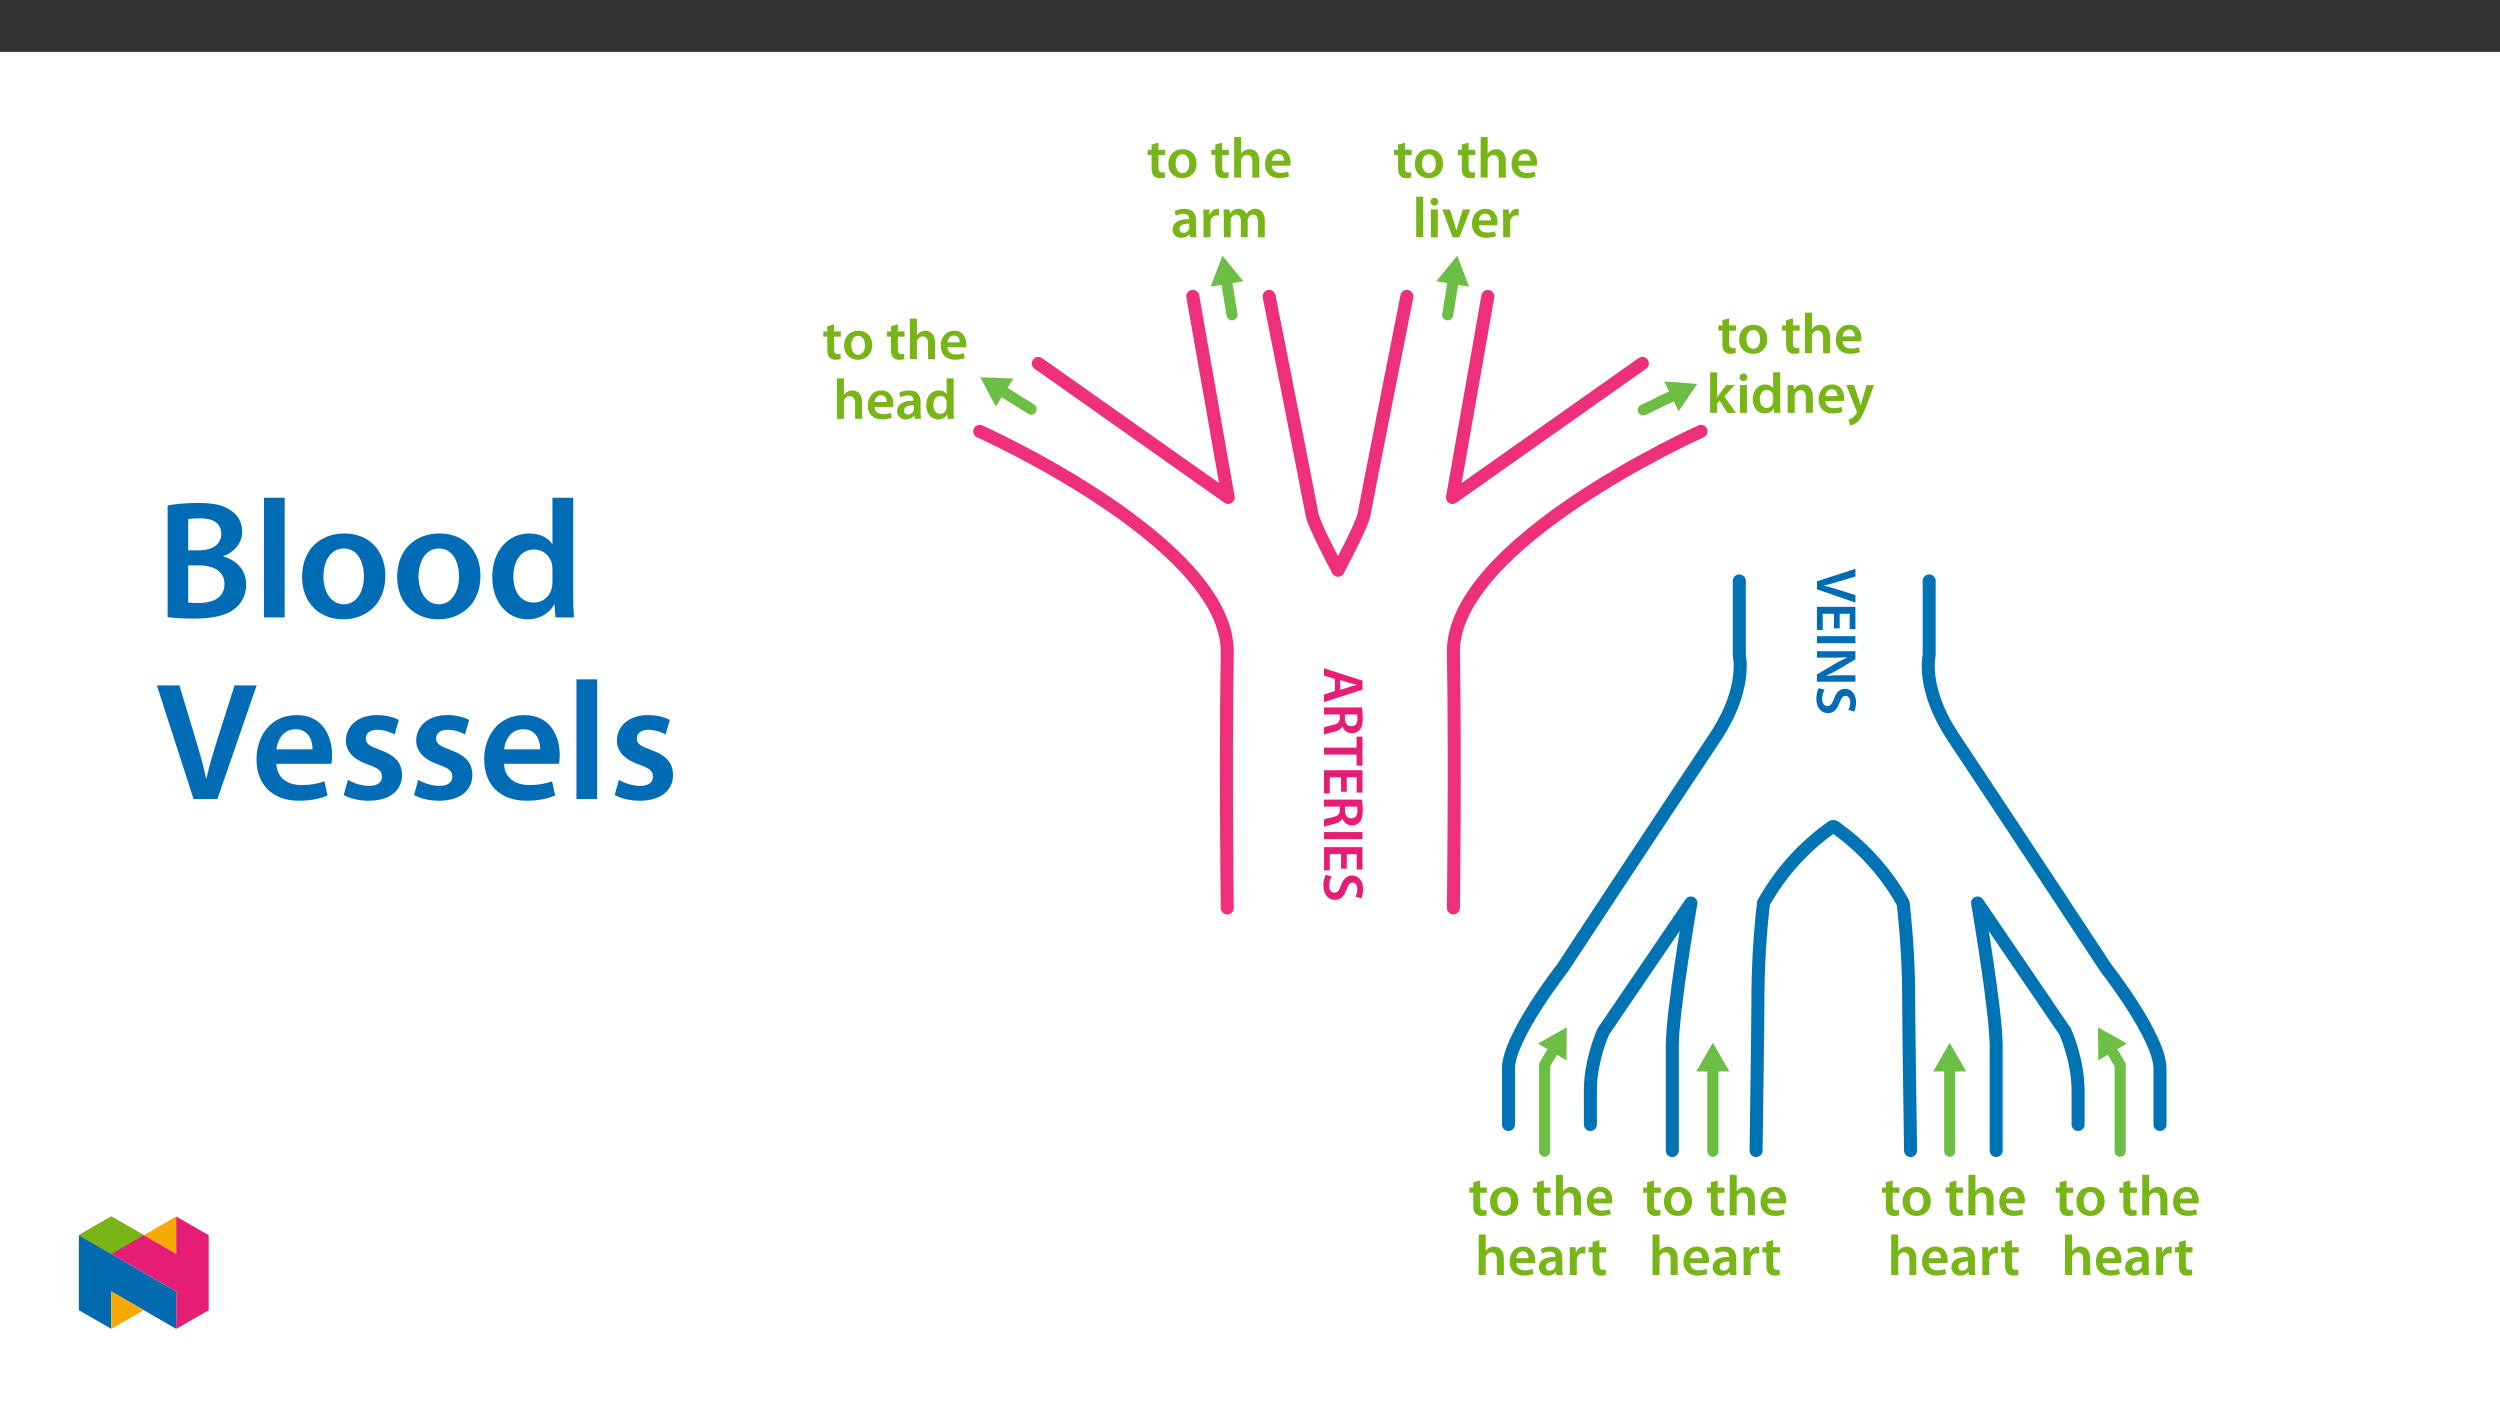 ﻿<?xml version="1.0" encoding="utf-8"?>
<svg xmlns="http://www.w3.org/2000/svg" xmlns:xlink="http://www.w3.org/1999/xlink" viewBox="0 0 960 540" version="1.1">
  <rect x="0" y="0" width="960" height="540" fill="#333333" stroke="none"/>
  <defs>
    <g>
      <symbol overflow="visible" id="glyph0-0">
        <path style="stroke:none;" d="M 0 0 L 10.953 0 L 10.953 -15.344 L 0 -15.344 Z M 5.484 -8.656 L 1.75 -14.25 L 9.203 -14.25 Z M 6.141 -7.672 L 9.859 -13.266 L 9.859 -2.078 Z M 1.75 -1.094 L 5.484 -6.688 L 9.203 -1.094 Z M 1.094 -13.266 L 4.828 -7.672 L 1.094 -2.078 Z M 1.094 -13.266 " />
      </symbol>
      <symbol overflow="visible" id="glyph0-1">
        <path style="stroke:none;" d="M 1.891 -12.672 L 1.891 -10.672 L 0.375 -10.672 L 0.375 -8.656 L 1.891 -8.656 L 1.891 -3.641 C 1.891 -2.234 2.141 -1.25 2.734 -0.641 C 3.25 -0.094 4.062 0.234 5.062 0.234 C 5.891 0.234 6.625 0.109 7.016 -0.047 L 6.969 -2.078 C 6.672 -2 6.406 -1.969 5.922 -1.969 C 4.891 -1.969 4.531 -2.625 4.531 -3.953 L 4.531 -8.656 L 7.109 -8.656 L 7.109 -10.672 L 4.531 -10.672 L 4.531 -13.422 Z M 1.891 -12.672 " />
      </symbol>
      <symbol overflow="visible" id="glyph0-2">
        <path style="stroke:none;" d="M 6.297 -10.922 C 3.062 -10.922 0.766 -8.766 0.766 -5.266 C 0.766 -1.812 3.109 0.234 6.109 0.234 C 8.828 0.234 11.594 -1.516 11.594 -5.438 C 11.594 -8.688 9.469 -10.922 6.297 -10.922 Z M 6.219 -8.969 C 8.062 -8.969 8.812 -7.031 8.812 -5.375 C 8.812 -3.203 7.734 -1.703 6.203 -1.703 C 4.578 -1.703 3.547 -3.266 3.547 -5.328 C 3.547 -7.109 4.312 -8.969 6.219 -8.969 Z M 6.219 -8.969 " />
      </symbol>
      <symbol overflow="visible" id="glyph0-3">
        <path style="stroke:none;" d="M 1.453 0 L 4.141 0 L 4.141 -6.406 C 4.141 -6.688 4.172 -6.969 4.25 -7.219 C 4.562 -8.016 5.312 -8.719 6.359 -8.719 C 7.844 -8.719 8.422 -7.547 8.422 -6 L 8.422 0 L 11.109 0 L 11.109 -6.297 C 11.109 -9.719 9.203 -10.922 7.391 -10.922 C 6.703 -10.922 6.078 -10.734 5.531 -10.438 C 4.969 -10.156 4.516 -9.734 4.188 -9.234 L 4.141 -9.234 L 4.141 -15.562 L 1.453 -15.562 Z M 1.453 0 " />
      </symbol>
      <symbol overflow="visible" id="glyph0-4">
        <path style="stroke:none;" d="M 10.5 -4.578 C 10.547 -4.828 10.594 -5.219 10.594 -5.719 C 10.594 -8.062 9.453 -10.922 5.984 -10.922 C 2.562 -10.922 0.766 -8.141 0.766 -5.172 C 0.766 -1.906 2.812 0.219 6.266 0.219 C 7.797 0.219 9.078 -0.062 10 -0.453 L 9.609 -2.297 C 8.766 -2.016 7.891 -1.812 6.641 -1.812 C 4.906 -1.812 3.422 -2.656 3.359 -4.578 Z M 3.359 -6.469 C 3.469 -7.562 4.172 -9.078 5.828 -9.078 C 7.625 -9.078 8.062 -7.453 8.047 -6.469 Z M 3.359 -6.469 " />
      </symbol>
      <symbol overflow="visible" id="glyph0-5">
        <path style="stroke:none;" d="M 9.734 -6.406 C 9.734 -8.75 8.75 -10.922 5.328 -10.922 C 3.641 -10.922 2.266 -10.453 1.469 -9.969 L 2 -8.219 C 2.719 -8.688 3.812 -9.016 4.859 -9.016 C 6.75 -9.016 7.031 -7.844 7.031 -7.141 L 7.031 -6.969 C 3.094 -7 0.703 -5.609 0.703 -2.938 C 0.703 -1.312 1.906 0.234 4.062 0.234 C 5.453 0.234 6.578 -0.344 7.219 -1.188 L 7.281 -1.188 L 7.469 0 L 9.906 0 C 9.781 -0.656 9.734 -1.594 9.734 -2.562 Z M 7.109 -3.75 C 7.109 -3.547 7.109 -3.359 7.031 -3.156 C 6.781 -2.391 6 -1.688 4.906 -1.688 C 4.062 -1.688 3.375 -2.172 3.375 -3.219 C 3.375 -4.844 5.203 -5.234 7.109 -5.219 Z M 7.109 -3.75 " />
      </symbol>
      <symbol overflow="visible" id="glyph0-6">
        <path style="stroke:none;" d="M 8.594 -15.562 L 8.594 -9.531 L 8.547 -9.531 C 8.062 -10.328 7.016 -10.922 5.547 -10.922 C 2.984 -10.922 0.75 -8.797 0.766 -5.219 C 0.766 -1.922 2.781 0.234 5.344 0.234 C 6.891 0.234 8.172 -0.5 8.812 -1.688 L 8.859 -1.688 L 8.984 0 L 11.375 0 C 11.328 -0.719 11.297 -1.906 11.297 -3 L 11.297 -15.562 Z M 8.594 -4.625 C 8.594 -4.344 8.578 -4.078 8.5 -3.844 C 8.25 -2.672 7.281 -1.922 6.188 -1.922 C 4.469 -1.922 3.5 -3.359 3.5 -5.328 C 3.5 -7.297 4.469 -8.828 6.203 -8.828 C 7.438 -8.828 8.281 -7.984 8.531 -6.953 C 8.578 -6.734 8.594 -6.438 8.594 -6.219 Z M 8.594 -4.625 " />
      </symbol>
      <symbol overflow="visible" id="glyph0-7">
        <path style="stroke:none;" d="M 1.453 0 L 4.141 0 L 4.141 -5.547 C 4.141 -5.828 4.172 -6.109 4.203 -6.359 C 4.453 -7.578 5.344 -8.391 6.625 -8.391 C 6.953 -8.391 7.188 -8.375 7.438 -8.328 L 7.438 -10.844 C 7.219 -10.891 7.062 -10.922 6.797 -10.922 C 5.641 -10.922 4.391 -10.156 3.859 -8.656 L 3.797 -8.656 L 3.688 -10.672 L 1.359 -10.672 C 1.422 -9.734 1.453 -8.688 1.453 -7.234 Z M 1.453 0 " />
      </symbol>
      <symbol overflow="visible" id="glyph0-8">
        <path style="stroke:none;" d="M 1.453 0 L 4.078 0 L 4.078 -6.312 C 4.078 -6.625 4.125 -6.922 4.203 -7.219 C 4.469 -7.938 5.156 -8.719 6.156 -8.719 C 7.406 -8.719 8 -7.672 8 -6.188 L 8 0 L 10.625 0 L 10.625 -6.406 C 10.625 -6.703 10.672 -7.062 10.766 -7.297 C 11.047 -8.062 11.734 -8.719 12.656 -8.719 C 13.938 -8.719 14.562 -7.672 14.562 -5.891 L 14.562 0 L 17.188 0 L 17.188 -6.297 C 17.188 -9.719 15.391 -10.922 13.641 -10.922 C 12.734 -10.922 12.062 -10.703 11.438 -10.281 C 10.953 -9.969 10.516 -9.531 10.156 -8.938 L 10.109 -8.938 C 9.641 -10.125 8.547 -10.922 7.141 -10.922 C 5.328 -10.922 4.359 -9.938 3.859 -9.094 L 3.797 -9.094 L 3.656 -10.672 L 1.359 -10.672 C 1.406 -9.75 1.453 -8.719 1.453 -7.5 Z M 1.453 0 " />
      </symbol>
      <symbol overflow="visible" id="glyph0-9">
        <path style="stroke:none;" d="M 1.453 0 L 4.141 0 L 4.141 -15.562 L 1.453 -15.562 Z M 1.453 0 " />
      </symbol>
      <symbol overflow="visible" id="glyph0-10">
        <path style="stroke:none;" d="M 4.141 0 L 4.141 -10.672 L 1.453 -10.672 L 1.453 0 Z M 2.812 -15.125 C 1.906 -15.125 1.297 -14.484 1.297 -13.656 C 1.297 -12.875 1.891 -12.203 2.781 -12.203 C 3.734 -12.203 4.312 -12.875 4.312 -13.656 C 4.297 -14.484 3.734 -15.125 2.812 -15.125 Z M 2.812 -15.125 " />
      </symbol>
      <symbol overflow="visible" id="glyph0-11">
        <path style="stroke:none;" d="M 0.234 -10.672 L 4.203 0 L 6.859 0 L 10.938 -10.672 L 8.109 -10.672 L 6.406 -5.266 C 6.109 -4.297 5.875 -3.469 5.672 -2.594 L 5.609 -2.594 C 5.422 -3.469 5.203 -4.312 4.891 -5.266 L 3.156 -10.672 Z M 0.234 -10.672 " />
      </symbol>
      <symbol overflow="visible" id="glyph0-12">
        <path style="stroke:none;" d="M 4.141 -15.562 L 1.453 -15.562 L 1.453 0 L 4.141 0 L 4.141 -3.641 L 5.047 -4.719 L 8.109 0 L 11.422 0 L 6.906 -6.312 L 10.875 -10.672 L 7.625 -10.672 L 5.016 -7.234 C 4.75 -6.859 4.453 -6.406 4.188 -5.984 L 4.141 -5.984 Z M 4.141 -15.562 " />
      </symbol>
      <symbol overflow="visible" id="glyph0-13">
        <path style="stroke:none;" d="M 1.453 0 L 4.141 0 L 4.141 -6.297 C 4.141 -6.594 4.188 -6.922 4.281 -7.141 C 4.562 -7.953 5.312 -8.719 6.375 -8.719 C 7.844 -8.719 8.422 -7.562 8.422 -6.031 L 8.422 0 L 11.109 0 L 11.109 -6.328 C 11.109 -9.719 9.188 -10.922 7.328 -10.922 C 5.547 -10.922 4.391 -9.906 3.906 -9.078 L 3.844 -9.078 L 3.703 -10.672 L 1.359 -10.672 C 1.406 -9.75 1.453 -8.719 1.453 -7.5 Z M 1.453 0 " />
      </symbol>
      <symbol overflow="visible" id="glyph0-14">
        <path style="stroke:none;" d="M 0.172 -10.672 L 4.094 -0.875 C 4.203 -0.609 4.234 -0.453 4.234 -0.344 C 4.234 -0.219 4.188 -0.062 4.078 0.125 C 3.703 0.859 3.109 1.484 2.594 1.812 C 2.031 2.219 1.484 2.453 1.031 2.562 L 1.641 4.828 C 2.297 4.734 3.391 4.391 4.469 3.469 C 5.719 2.375 6.703 0.594 8.172 -3.391 L 10.844 -10.672 L 7.984 -10.672 L 6.312 -4.969 C 6.094 -4.297 5.891 -3.484 5.75 -2.891 L 5.672 -2.891 C 5.531 -3.484 5.281 -4.297 5.062 -4.953 L 3.156 -10.672 Z M 0.172 -10.672 " />
      </symbol>
      <symbol overflow="visible" id="glyph1-0">
        <path style="stroke:none;" d="M 0 0 L 0 10.953 L 15.344 10.953 L 15.344 0 Z M 8.656 5.484 L 14.25 1.75 L 14.25 9.203 Z M 7.672 6.141 L 13.266 9.859 L 2.078 9.859 Z M 1.094 1.75 L 6.688 5.484 L 1.094 9.203 Z M 13.266 1.094 L 7.672 4.828 L 2.078 1.094 Z M 13.266 1.094 " />
      </symbol>
      <symbol overflow="visible" id="glyph1-1">
        <path style="stroke:none;" d="M 4.188 9.188 L 0 10.516 L 0 13.438 L 14.781 8.641 L 14.781 5.203 L 0 0.453 L 0 3.25 L 4.188 4.516 Z M 6.219 4.953 L 9.859 6.094 C 10.734 6.328 11.766 6.578 12.625 6.797 L 12.625 6.844 C 11.766 7.062 10.766 7.297 9.859 7.578 L 6.219 8.75 Z M 6.219 4.953 " />
      </symbol>
      <symbol overflow="visible" id="glyph1-2">
        <path style="stroke:none;" d="M 0 1.562 L 0 4.234 L 6.078 4.234 L 6.078 5.594 C 6.031 7.125 5.422 7.797 3.484 8.25 C 1.641 8.641 0.438 9.016 0 9.234 L 0 11.984 C 0.562 11.703 2.281 11.312 4.125 10.828 C 5.547 10.484 6.578 9.844 6.969 8.766 L 7.031 8.766 C 7.516 10.172 8.812 11.469 10.719 11.469 C 11.984 11.469 13.016 11 13.703 10.188 C 14.531 9.188 14.891 7.766 14.891 5.641 C 14.891 4.078 14.75 2.594 14.562 1.562 Z M 12.719 4.234 C 12.781 4.5 12.844 5.047 12.844 5.891 C 12.844 7.656 12.078 8.766 10.484 8.766 C 9.016 8.766 8.047 7.656 8.047 5.828 L 8.047 4.234 Z M 12.719 4.234 " />
      </symbol>
      <symbol overflow="visible" id="glyph1-3">
        <path style="stroke:none;" d="M 0 4.391 L 0 7.078 L 12.516 7.078 L 12.516 11.328 L 14.781 11.328 L 14.781 0.172 L 12.516 0.172 L 12.516 4.391 Z M 0 4.391 " />
      </symbol>
      <symbol overflow="visible" id="glyph1-4">
        <path style="stroke:none;" d="M 8.75 9.828 L 8.75 4.25 L 12.562 4.25 L 12.562 10.156 L 14.781 10.156 L 14.781 1.562 L 0 1.562 L 0 10.484 L 2.219 10.484 L 2.219 4.25 L 6.547 4.25 L 6.547 9.828 Z M 8.75 9.828 " />
      </symbol>
      <symbol overflow="visible" id="glyph1-5">
        <path style="stroke:none;" d="M 14.781 1.562 L 0 1.562 L 0 4.25 L 14.781 4.25 Z M 14.781 1.562 " />
      </symbol>
      <symbol overflow="visible" id="glyph1-6">
        <path style="stroke:none;" d="M 0.703 0.906 C 0.203 1.703 -0.234 3.328 -0.234 4.906 C -0.234 8.703 1.812 10.5 4.203 10.5 C 6.328 10.5 7.625 9.266 8.594 6.703 C 9.359 4.734 9.891 3.875 11.031 3.875 C 11.906 3.875 12.797 4.609 12.797 6.312 C 12.797 7.688 12.391 8.719 12.094 9.266 L 14.266 9.906 C 14.672 9.141 15.016 7.984 15.016 6.375 C 15.016 3.156 13.203 1.141 10.766 1.141 C 8.641 1.141 7.344 2.703 6.469 5.156 C 5.781 7.016 5.125 7.766 4.016 7.766 C 2.812 7.766 2 6.797 2 5.078 C 2 3.703 2.438 2.375 2.938 1.516 Z M 0.703 0.906 " />
      </symbol>
      <symbol overflow="visible" id="glyph1-7">
        <path style="stroke:none;" d="M 0 8.016 L 14.781 13.125 L 14.781 10.266 L 8.016 8.109 C 6.219 7.547 4.422 7 2.672 6.594 L 2.672 6.547 C 4.469 6.188 6.188 5.672 8.047 5.109 L 14.781 3.094 L 14.781 0.156 L 0 4.938 Z M 0 8.016 " />
      </symbol>
      <symbol overflow="visible" id="glyph1-8">
        <path style="stroke:none;" d="M 0 4.031 L 5.281 4.031 C 7.719 4.031 9.672 3.984 11.578 3.875 L 11.594 3.969 C 9.938 4.688 8.141 5.656 6.516 6.594 L 0 10.453 L 0 13.266 L 14.781 13.266 L 14.781 10.766 L 9.625 10.766 C 7.359 10.766 5.453 10.812 3.484 11 L 3.484 10.953 C 5.078 10.281 6.797 9.406 8.438 8.438 L 14.781 4.625 L 14.781 1.531 L 0 1.531 Z M 0 4.031 " />
      </symbol>
      <symbol overflow="visible" id="glyph2-0">
        <path style="stroke:none;" d="M 0 0 L 32.375 0 L 32.375 -45.328 L 0 -45.328 Z M 16.188 -25.578 L 5.188 -42.094 L 27.188 -42.094 Z M 18.125 -22.656 L 29.141 -39.172 L 29.141 -6.156 Z M 5.188 -3.234 L 16.188 -19.75 L 27.188 -3.234 Z M 3.234 -39.172 L 14.25 -22.656 L 3.234 -6.156 Z M 3.234 -39.172 " />
      </symbol>
      <symbol overflow="visible" id="glyph2-1">
        <path style="stroke:none;" d="M 4.594 -0.125 C 6.672 0.125 9.969 0.453 14.375 0.453 C 22.406 0.453 27.516 -0.906 30.625 -3.562 C 33.094 -5.703 34.766 -8.734 34.766 -12.625 C 34.766 -18.578 30.562 -22.203 25.969 -23.375 L 25.969 -23.562 C 30.688 -25.312 33.219 -28.938 33.219 -32.953 C 33.219 -36.719 31.406 -39.562 28.688 -41.188 C 25.766 -43.188 22.078 -43.969 16.25 -43.969 C 11.719 -43.969 7.125 -43.516 4.594 -43 Z M 12.5 -37.75 C 13.344 -37.938 14.703 -38.078 17.031 -38.078 C 22.078 -38.078 25.188 -36.188 25.188 -32.047 C 25.188 -28.359 22.141 -25.766 16.578 -25.766 L 12.5 -25.766 Z M 12.5 -20 L 16.453 -20 C 21.953 -20 26.422 -17.938 26.422 -12.828 C 26.422 -7.453 21.828 -5.562 16.703 -5.562 C 14.891 -5.562 13.531 -5.562 12.5 -5.766 Z M 12.5 -20 " />
      </symbol>
      <symbol overflow="visible" id="glyph2-2">
        <path style="stroke:none;" d="M 4.281 0 L 12.234 0 L 12.234 -45.969 L 4.281 -45.969 Z M 4.281 0 " />
      </symbol>
      <symbol overflow="visible" id="glyph2-3">
        <path style="stroke:none;" d="M 18.578 -32.25 C 9.062 -32.25 2.266 -25.906 2.266 -15.547 C 2.266 -5.375 9.188 0.719 18.062 0.719 C 26.094 0.719 34.25 -4.469 34.25 -16.062 C 34.25 -25.641 27.969 -32.25 18.578 -32.25 Z M 18.391 -26.484 C 23.828 -26.484 26.031 -20.781 26.031 -15.859 C 26.031 -9.453 22.859 -5.047 18.328 -5.047 C 13.531 -5.047 10.484 -9.641 10.484 -15.734 C 10.484 -20.984 12.75 -26.484 18.391 -26.484 Z M 18.391 -26.484 " />
      </symbol>
      <symbol overflow="visible" id="glyph2-4">
        <path style="stroke:none;" d="M 25.375 -45.969 L 25.375 -28.172 L 25.25 -28.172 C 23.828 -30.5 20.719 -32.25 16.375 -32.25 C 8.812 -32.25 2.203 -25.969 2.266 -15.406 C 2.266 -5.703 8.219 0.719 15.797 0.719 C 20.328 0.719 24.156 -1.484 26.031 -4.984 L 26.156 -4.984 L 26.547 0 L 33.609 0 C 33.469 -2.141 33.344 -5.641 33.344 -8.875 L 33.344 -45.969 Z M 25.375 -13.656 C 25.375 -12.828 25.312 -12.047 25.125 -11.328 C 24.344 -7.906 21.5 -5.703 18.266 -5.703 C 13.203 -5.703 10.359 -9.906 10.359 -15.734 C 10.359 -21.562 13.203 -26.094 18.328 -26.094 C 21.953 -26.094 24.469 -23.562 25.188 -20.531 C 25.312 -19.875 25.375 -19.031 25.375 -18.391 Z M 25.375 -13.656 " />
      </symbol>
      <symbol overflow="visible" id="glyph2-5">
        <path style="stroke:none;" d="M 23.703 0 L 38.781 -43.641 L 30.297 -43.641 L 23.953 -23.703 C 22.281 -18.391 20.656 -13.078 19.484 -7.906 L 19.359 -7.906 C 18.266 -13.203 16.766 -18.266 15.094 -23.766 L 9.125 -43.641 L 0.453 -43.641 L 14.562 0 Z M 23.703 0 " />
      </symbol>
      <symbol overflow="visible" id="glyph2-6">
        <path style="stroke:none;" d="M 31.016 -13.531 C 31.141 -14.25 31.281 -15.406 31.281 -16.906 C 31.281 -23.828 27.906 -32.25 17.672 -32.25 C 7.578 -32.25 2.266 -24.016 2.266 -15.281 C 2.266 -5.641 8.281 0.641 18.516 0.641 C 23.047 0.641 26.812 -0.188 29.531 -1.359 L 28.359 -6.797 C 25.906 -5.953 23.312 -5.375 19.625 -5.375 C 14.5 -5.375 10.094 -7.828 9.906 -13.531 Z M 9.906 -19.094 C 10.234 -22.344 12.297 -26.812 17.219 -26.812 C 22.531 -26.812 23.828 -22.016 23.766 -19.094 Z M 9.906 -19.094 " />
      </symbol>
      <symbol overflow="visible" id="glyph2-7">
        <path style="stroke:none;" d="M 2.328 -1.547 C 4.656 -0.266 8.094 0.641 11.906 0.641 C 20.266 0.641 24.734 -3.5 24.734 -9.266 C 24.672 -13.922 22.078 -16.828 16.312 -18.844 C 12.297 -20.328 10.812 -21.234 10.812 -23.25 C 10.812 -25.188 12.375 -26.609 15.219 -26.609 C 18 -26.609 20.594 -25.578 21.891 -24.797 L 23.5 -30.375 C 21.625 -31.406 18.578 -32.25 15.094 -32.25 C 7.766 -32.25 3.172 -27.969 3.172 -22.406 C 3.172 -18.641 5.703 -15.281 11.844 -13.203 C 15.734 -11.781 17.031 -10.75 17.031 -8.609 C 17.031 -6.547 15.469 -5.047 11.984 -5.047 C 9.125 -5.047 5.703 -6.281 3.953 -7.375 Z M 2.328 -1.547 " />
      </symbol>
    </g>
    <clipPath id="clip1">
      <path d="M 373.688 163 L 474 163 L 474 352 L 373.688 352 Z M 373.688 163 " />
    </clipPath>
    <clipPath id="clip2">
      <path d="M 464 98.164 L 478 98.164 L 478 111 L 464 111 Z M 464 98.164 " />
    </clipPath>
    <clipPath id="clip3">
      <path d="M 551 98.164 L 565 98.164 L 565 111 L 551 111 Z M 551 98.164 " />
    </clipPath>
    <clipPath id="clip4">
      <path d="M 608 344 L 652 344 L 652 444.312 L 608 444.312 Z M 608 344 " />
    </clipPath>
    <clipPath id="clip5">
      <path d="M 737 220 L 831.938 220 L 831.938 435 L 737 435 Z M 737 220 " />
    </clipPath>
    <clipPath id="clip6">
      <path d="M 756 344 L 801 344 L 801 444.312 L 756 444.312 Z M 756 344 " />
    </clipPath>
    <clipPath id="clip7">
      <path d="M 671 314 L 707 314 L 707 444.312 L 671 444.312 Z M 671 314 " />
    </clipPath>
    <clipPath id="clip8">
      <path d="M 701 314 L 737 314 L 737 444.312 L 701 444.312 Z M 701 314 " />
    </clipPath>
    <clipPath id="clip9">
      <path d="M 591 400 L 600 400 L 600 444.312 L 591 444.312 Z M 591 400 " />
    </clipPath>
    <clipPath id="clip10">
      <path d="M 808 400 L 817 400 L 817 444.312 L 808 444.312 Z M 808 400 " />
    </clipPath>
    <clipPath id="clip11">
      <path d="M 655 407 L 660 407 L 660 444.312 L 655 444.312 Z M 655 407 " />
    </clipPath>
    <clipPath id="clip12">
      <path d="M 746 407 L 751 407 L 751 444.312 L 746 444.312 Z M 746 407 " />
    </clipPath>
    <clipPath id="clip13">
      <path d="M 30.277 474 L 68 474 L 68 510.301 L 30.277 510.301 Z M 30.277 474 " />
    </clipPath>
    <clipPath id="clip14">
      <path d="M 42 495 L 56 495 L 56 510.301 L 42 510.301 Z M 42 495 " />
    </clipPath>
    <clipPath id="clip15">
      <path d="M 55 467.125 L 68 467.125 L 68 482 L 55 482 Z M 55 467.125 " />
    </clipPath>
    <clipPath id="clip16">
      <path d="M 30.277 467.125 L 80.133 467.125 L 80.133 510.301 L 30.277 510.301 Z M 30.277 467.125 " />
    </clipPath>
    <clipPath id="clip17">
      <path d="M 30.277 467.125 L 56 467.125 L 56 482 L 30.277 482 Z M 30.277 467.125 " />
    </clipPath>
  </defs>
  <g id="surface1">
    <path style=" stroke:none;fill-rule:nonzero;fill:rgb(100%,100%,100%);fill-opacity:1;" d="M 0 559.926 L 960 559.926 L 960 19.926 L 0 19.926 Z M 0 559.926 " />
    <path style="fill:none;stroke-width:5.887;stroke-linecap:round;stroke-linejoin:round;stroke:rgb(93.3%,18.799%,47.8%);stroke-opacity:1;stroke-miterlimit:4;" d="M 0 -0.001 C 0 -0.001 18.502 -93.346 19.343 -98.392 C 20.184 -103.438 31.117 -123.622 31.117 -123.622 " transform="matrix(0.85,0,0,-0.85,487.344,113.816)" />
    <g clip-path="url(#clip1)" clip-rule="nonzero">
      <path style="fill:none;stroke-width:5.887;stroke-linecap:round;stroke-linejoin:round;stroke:rgb(93.3%,18.799%,47.8%);stroke-opacity:1;stroke-miterlimit:4;" d="M 0.001 -0.001 C 0.001 -0.001 112.689 -50.456 111.848 -100.075 C 111.007 -149.689 111.848 -215.286 111.848 -215.286 " transform="matrix(0.85,0,0,-0.85,376.191,165.639)" />
    </g>
    <path style="fill:none;stroke-width:5.887;stroke-linecap:round;stroke-linejoin:round;stroke:rgb(93.3%,18.799%,47.8%);stroke-opacity:1;stroke-miterlimit:4;" d="M -0 0.002 L 85.777 -60.55 L 69.798 30.273 " transform="matrix(0.85,0,0,-0.85,398.707,139.548)" />
    <path style="fill:none;stroke-width:5.887;stroke-linecap:round;stroke-linejoin:round;stroke:rgb(93.3%,18.799%,47.8%);stroke-opacity:1;stroke-miterlimit:4;" d="M -0 -0.001 C -0 -0.001 -112.689 -50.456 -111.848 -100.075 C -111.007 -149.689 -111.848 -215.286 -111.848 -215.286 " transform="matrix(0.85,0,0,-0.85,653.18,165.639)" />
    <path style="fill:none;stroke-width:5.887;stroke-linecap:round;stroke-linejoin:round;stroke:rgb(93.3%,18.799%,47.8%);stroke-opacity:1;stroke-miterlimit:4;" d="M 0.001 0.002 L -85.776 -60.55 L -69.802 30.273 " transform="matrix(0.85,0,0,-0.85,630.663,139.548)" />
    <path style="fill:none;stroke-width:5.887;stroke-linecap:round;stroke-linejoin:round;stroke:rgb(93.3%,18.799%,47.8%);stroke-opacity:1;stroke-miterlimit:4;" d="M -0.002 -0.001 C -0.002 -0.001 -18.499 -93.346 -19.34 -98.392 C -20.181 -103.438 -31.114 -123.622 -31.114 -123.622 " transform="matrix(0.85,0,0,-0.85,540.24,113.816)" />
    <path style="fill:none;stroke-width:5;stroke-linecap:round;stroke-linejoin:round;stroke:rgb(42.4%,74.5%,27.1%);stroke-opacity:1;stroke-miterlimit:4;" d="M -0.002 -0.002 L -13.821 8.675 " transform="matrix(0.85,0,0,-0.85,395.947,157.104)" />
    <path style=" stroke:none;fill-rule:nonzero;fill:rgb(42.4%,74.5%,27.1%);fill-opacity:1;" d="M 389.152 145.336 L 376.449 144.867 L 382.395 156.105 Z M 389.152 145.336 " />
    <path style="fill:none;stroke-width:5;stroke-linecap:round;stroke-linejoin:round;stroke:rgb(42.4%,74.5%,27.1%);stroke-opacity:1;stroke-miterlimit:4;" d="M 0 0.001 L -2.61 16.104 " transform="matrix(0.85,0,0,-0.85,473.101,120.888)" />
    <g clip-path="url(#clip2)" clip-rule="nonzero">
      <path style=" stroke:none;fill-rule:nonzero;fill:rgb(42.4%,74.5%,27.1%);fill-opacity:1;" d="M 477.457 108.016 L 469.422 98.164 L 464.906 110.051 Z M 477.457 108.016 " />
    </g>
    <path style="fill:none;stroke-width:5;stroke-linecap:round;stroke-linejoin:round;stroke:rgb(42.4%,74.5%,27.1%);stroke-opacity:1;stroke-miterlimit:4;" d="M 0.002 0.001 L 2.608 16.104 " transform="matrix(0.85,0,0,-0.85,555.912,120.888)" />
    <g clip-path="url(#clip3)" clip-rule="nonzero">
      <path style=" stroke:none;fill-rule:nonzero;fill:rgb(42.4%,74.5%,27.1%);fill-opacity:1;" d="M 564.109 110.051 L 559.594 98.164 L 551.555 108.016 Z M 564.109 110.051 " />
    </g>
    <path style="fill:none;stroke-width:5;stroke-linecap:round;stroke-linejoin:round;stroke:rgb(42.4%,74.5%,27.1%);stroke-opacity:1;stroke-miterlimit:4;" d="M -0.002 0.001 L 14.695 7.092 " transform="matrix(0.85,0,0,-0.85,631.021,157.419)" />
    <path style=" stroke:none;fill-rule:nonzero;fill:rgb(42.4%,74.5%,27.1%);fill-opacity:1;" d="M 644.598 157.922 L 651.75 147.41 L 639.07 146.473 Z M 644.598 157.922 " />
    <path style="fill:none;stroke-width:5.887;stroke-linecap:round;stroke-linejoin:round;stroke:rgb(0%,45.099%,70.999%);stroke-opacity:1;stroke-miterlimit:4;" d="M 0.002 -0 L 0.002 -33.64 C 0.002 -33.64 3.715 -48.667 -10.931 -70.639 C -37.843 -111.007 -79.892 -174.917 -79.892 -174.917 C -79.892 -174.917 -104.277 -206.034 -104.277 -220.331 L -104.277 -245.556 " transform="matrix(0.85,0,0,-0.85,667.889,223.078)" />
    <g clip-path="url(#clip4)" clip-rule="nonzero">
      <path style="fill:none;stroke-width:5.887;stroke-linecap:round;stroke-linejoin:round;stroke:rgb(0%,45.099%,70.999%);stroke-opacity:1;stroke-miterlimit:4;" d="M -0.001 0.002 L -0.001 15.135 C -0.001 29.432 5.886 42.047 5.886 42.047 L 45.412 100.071 C 45.412 100.071 37.003 51.298 37.003 35.319 L 37.003 -11.772 " transform="matrix(0.85,0,0,-0.85,610.704,431.802)" />
    </g>
    <g clip-path="url(#clip5)" clip-rule="nonzero">
      <path style="fill:none;stroke-width:5.887;stroke-linecap:round;stroke-linejoin:round;stroke:rgb(0%,45.099%,70.999%);stroke-opacity:1;stroke-miterlimit:4;" d="M 0.001 -0 L 0.001 -33.64 C 0.001 -33.64 -3.717 -48.667 10.934 -70.639 C 37.841 -111.007 79.891 -174.917 79.891 -174.917 C 79.891 -174.917 104.28 -206.034 104.28 -220.331 L 104.28 -245.556 " transform="matrix(0.85,0,0,-0.85,740.8,223.078)" />
    </g>
    <g clip-path="url(#clip6)" clip-rule="nonzero">
      <path style="fill:none;stroke-width:5.887;stroke-linecap:round;stroke-linejoin:round;stroke:rgb(0%,45.099%,70.999%);stroke-opacity:1;stroke-miterlimit:4;" d="M -0 0.002 L -0 15.135 C -0 29.432 -5.887 42.047 -5.887 42.047 L -45.409 100.071 C -45.409 100.071 -37.004 51.298 -37.004 35.319 L -37.004 -11.772 " transform="matrix(0.85,0,0,-0.85,797.985,431.802)" />
    </g>
    <g clip-path="url(#clip7)" clip-rule="nonzero">
      <path style="fill:none;stroke-width:5.887;stroke-linecap:round;stroke-linejoin:round;stroke:rgb(0%,45.099%,70.999%);stroke-opacity:1;stroke-miterlimit:4;" d="M -0.001 -0 C -12.841 -8.998 -23.475 -20.786 -31.113 -34.481 C -32.841 -49.554 -33.682 -64.715 -33.641 -79.89 C -33.641 -88.3 -34.477 -146.324 -34.477 -146.324 " transform="matrix(0.85,0,0,-0.85,703.63,317.433)" />
    </g>
    <g clip-path="url(#clip8)" clip-rule="nonzero">
      <path style="fill:none;stroke-width:5.887;stroke-linecap:round;stroke-linejoin:round;stroke:rgb(0%,45.099%,70.999%);stroke-opacity:1;stroke-miterlimit:4;" d="M -0.001 -0 C 12.839 -8.998 23.478 -20.786 31.116 -34.481 C 32.839 -49.554 33.685 -64.715 33.639 -79.89 C 33.639 -88.3 34.48 -146.324 34.48 -146.324 " transform="matrix(0.85,0,0,-0.85,704.344,317.433)" />
    </g>
    <g clip-path="url(#clip9)" clip-rule="nonzero">
      <path style="fill:none;stroke-width:5;stroke-linecap:round;stroke-linejoin:round;stroke:rgb(42.4%,74.5%,27.1%);stroke-opacity:1;stroke-miterlimit:4;" d="M 0 -0.001 L 0 39.001 L 4.541 46.722 " transform="matrix(0.85,0,0,-0.85,593.136,442.073)" />
    </g>
    <path style=" stroke:none;fill-rule:nonzero;fill:rgb(42.4%,74.5%,27.1%);fill-opacity:1;" d="M 601.535 407.188 L 601.637 394.473 L 590.574 400.738 Z M 601.535 407.188 " />
    <g clip-path="url(#clip10)" clip-rule="nonzero">
      <path style="fill:none;stroke-width:5;stroke-linecap:round;stroke-linejoin:round;stroke:rgb(42.4%,74.5%,27.1%);stroke-opacity:1;stroke-miterlimit:4;" d="M 0 -0.001 L 0 39.001 L -4.54 46.722 " transform="matrix(0.85,0,0,-0.85,814.136,442.073)" />
    </g>
    <path style=" stroke:none;fill-rule:nonzero;fill:rgb(42.4%,74.5%,27.1%);fill-opacity:1;" d="M 816.699 400.738 L 805.637 394.473 L 805.738 407.188 Z M 816.699 400.738 " />
    <g clip-path="url(#clip11)" clip-rule="nonzero">
      <path style="fill:none;stroke-width:5;stroke-linecap:round;stroke-linejoin:round;stroke:rgb(42.4%,74.5%,27.1%);stroke-opacity:1;stroke-miterlimit:4;" d="M -0.002 -0.001 L -0.002 38.234 " transform="matrix(0.85,0,0,-0.85,657.736,442.073)" />
    </g>
    <path style=" stroke:none;fill-rule:nonzero;fill:rgb(42.4%,74.5%,27.1%);fill-opacity:1;" d="M 664.094 411.434 L 657.734 400.422 L 651.379 411.434 Z M 664.094 411.434 " />
    <g clip-path="url(#clip12)" clip-rule="nonzero">
      <path style="fill:none;stroke-width:5;stroke-linecap:round;stroke-linejoin:round;stroke:rgb(42.4%,74.5%,27.1%);stroke-opacity:1;stroke-miterlimit:4;" d="M 0.001 -0.001 L 0.001 38.234 " transform="matrix(0.85,0,0,-0.85,748.686,442.073)" />
    </g>
    <path style=" stroke:none;fill-rule:nonzero;fill:rgb(42.4%,74.5%,27.1%);fill-opacity:1;" d="M 755.043 411.434 L 748.688 400.422 L 742.328 411.434 Z M 755.043 411.434 " />
    <g style="fill:rgb(47.06%,70.979%,9.021%);fill-opacity:1;">
      <use xlink:href="#glyph0-1" x="315.786" y="137.927" />
    </g>
    <g style="fill:rgb(47.06%,70.979%,9.021%);fill-opacity:1;">
      <use xlink:href="#glyph0-2" x="323.348" y="137.927" />
    </g>
    <g style="fill:rgb(47.06%,70.979%,9.021%);fill-opacity:1;">
      <use xlink:href="#glyph0-1" x="340.246" y="137.927" />
      <use xlink:href="#glyph0-3" x="347.939" y="137.927" />
      <use xlink:href="#glyph0-4" x="360.476" y="137.927" />
    </g>
    <g style="fill:rgb(47.06%,70.979%,9.021%);fill-opacity:1;">
      <use xlink:href="#glyph0-3" x="319.928" y="160.841" />
      <use xlink:href="#glyph0-4" x="332.465" y="160.841" />
      <use xlink:href="#glyph0-5" x="343.775" y="160.841" />
      <use xlink:href="#glyph0-6" x="354.909" y="160.841" />
    </g>
    <g style="fill:rgb(47.06%,70.979%,9.021%);fill-opacity:1;">
      <use xlink:href="#glyph0-1" x="440.319" y="68.188" />
    </g>
    <g style="fill:rgb(47.06%,70.979%,9.021%);fill-opacity:1;">
      <use xlink:href="#glyph0-2" x="447.881" y="68.188" />
    </g>
    <g style="fill:rgb(47.06%,70.979%,9.021%);fill-opacity:1;">
      <use xlink:href="#glyph0-1" x="464.779" y="68.188" />
      <use xlink:href="#glyph0-3" x="472.472" y="68.188" />
      <use xlink:href="#glyph0-4" x="485.009" y="68.188" />
    </g>
    <g style="fill:rgb(47.06%,70.979%,9.021%);fill-opacity:1;">
      <use xlink:href="#glyph0-5" x="449.557" y="91.102" />
      <use xlink:href="#glyph0-7" x="460.691" y="91.102" />
      <use xlink:href="#glyph0-8" x="468.494" y="91.102" />
    </g>
    <g style="fill:rgb(47.06%,70.979%,9.021%);fill-opacity:1;">
      <use xlink:href="#glyph0-1" x="534.964" y="68.199" />
    </g>
    <g style="fill:rgb(47.06%,70.979%,9.021%);fill-opacity:1;">
      <use xlink:href="#glyph0-2" x="542.526" y="68.199" />
    </g>
    <g style="fill:rgb(47.06%,70.979%,9.021%);fill-opacity:1;">
      <use xlink:href="#glyph0-1" x="559.424" y="68.199" />
      <use xlink:href="#glyph0-3" x="567.117" y="68.199" />
      <use xlink:href="#glyph0-4" x="579.654" y="68.199" />
    </g>
    <g style="fill:rgb(47.06%,70.979%,9.021%);fill-opacity:1;">
      <use xlink:href="#glyph0-9" x="542.361" y="91.113" />
      <use xlink:href="#glyph0-10" x="547.994" y="91.113" />
      <use xlink:href="#glyph0-11" x="553.605" y="91.113" />
    </g>
    <g style="fill:rgb(47.06%,70.979%,9.021%);fill-opacity:1;">
      <use xlink:href="#glyph0-4" x="564.454" y="91.113" />
      <use xlink:href="#glyph0-7" x="575.764" y="91.113" />
    </g>
    <g style="fill:rgb(47.06%,70.979%,9.021%);fill-opacity:1;">
      <use xlink:href="#glyph0-1" x="659.497" y="135.636" />
    </g>
    <g style="fill:rgb(47.06%,70.979%,9.021%);fill-opacity:1;">
      <use xlink:href="#glyph0-2" x="667.059" y="135.636" />
    </g>
    <g style="fill:rgb(47.06%,70.979%,9.021%);fill-opacity:1;">
      <use xlink:href="#glyph0-1" x="683.957" y="135.636" />
      <use xlink:href="#glyph0-3" x="691.65" y="135.636" />
      <use xlink:href="#glyph0-4" x="704.187" y="135.636" />
    </g>
    <g style="fill:rgb(47.06%,70.979%,9.021%);fill-opacity:1;">
      <use xlink:href="#glyph0-12" x="655.234" y="158.55" />
    </g>
    <g style="fill:rgb(47.06%,70.979%,9.021%);fill-opacity:1;">
      <use xlink:href="#glyph0-10" x="666.675" y="158.55" />
      <use xlink:href="#glyph0-6" x="672.286" y="158.55" />
      <use xlink:href="#glyph0-13" x="685.02" y="158.55" />
      <use xlink:href="#glyph0-4" x="697.557" y="158.55" />
    </g>
    <g style="fill:rgb(47.06%,70.979%,9.021%);fill-opacity:1;">
      <use xlink:href="#glyph0-14" x="708.801" y="158.55" />
    </g>
    <g style="fill:rgb(47.06%,70.979%,9.021%);fill-opacity:1;">
      <use xlink:href="#glyph0-1" x="789.011" y="466.694" />
    </g>
    <g style="fill:rgb(47.06%,70.979%,9.021%);fill-opacity:1;">
      <use xlink:href="#glyph0-2" x="796.573" y="466.694" />
    </g>
    <g style="fill:rgb(47.06%,70.979%,9.021%);fill-opacity:1;">
      <use xlink:href="#glyph0-1" x="813.471" y="466.694" />
      <use xlink:href="#glyph0-3" x="821.164" y="466.694" />
      <use xlink:href="#glyph0-4" x="833.701" y="466.694" />
    </g>
    <g style="fill:rgb(47.06%,70.979%,9.021%);fill-opacity:1;">
      <use xlink:href="#glyph0-3" x="791.521" y="489.608" />
      <use xlink:href="#glyph0-4" x="804.058" y="489.608" />
      <use xlink:href="#glyph0-5" x="815.368" y="489.608" />
      <use xlink:href="#glyph0-7" x="826.502" y="489.608" />
    </g>
    <g style="fill:rgb(47.06%,70.979%,9.021%);fill-opacity:1;">
      <use xlink:href="#glyph0-1" x="834.809" y="489.608" />
    </g>
    <g style="fill:rgb(47.06%,70.979%,9.021%);fill-opacity:1;">
      <use xlink:href="#glyph0-1" x="722.261" y="466.694" />
    </g>
    <g style="fill:rgb(47.06%,70.979%,9.021%);fill-opacity:1;">
      <use xlink:href="#glyph0-2" x="729.823" y="466.694" />
    </g>
    <g style="fill:rgb(47.06%,70.979%,9.021%);fill-opacity:1;">
      <use xlink:href="#glyph0-1" x="746.721" y="466.694" />
      <use xlink:href="#glyph0-3" x="754.414" y="466.694" />
      <use xlink:href="#glyph0-4" x="766.951" y="466.694" />
    </g>
    <g style="fill:rgb(47.06%,70.979%,9.021%);fill-opacity:1;">
      <use xlink:href="#glyph0-3" x="724.771" y="489.608" />
      <use xlink:href="#glyph0-4" x="737.308" y="489.608" />
      <use xlink:href="#glyph0-5" x="748.618" y="489.608" />
      <use xlink:href="#glyph0-7" x="759.752" y="489.608" />
    </g>
    <g style="fill:rgb(47.06%,70.979%,9.021%);fill-opacity:1;">
      <use xlink:href="#glyph0-1" x="768.059" y="489.608" />
    </g>
    <g style="fill:rgb(47.06%,70.979%,9.021%);fill-opacity:1;">
      <use xlink:href="#glyph0-1" x="630.605" y="466.694" />
    </g>
    <g style="fill:rgb(47.06%,70.979%,9.021%);fill-opacity:1;">
      <use xlink:href="#glyph0-2" x="638.167" y="466.694" />
    </g>
    <g style="fill:rgb(47.06%,70.979%,9.021%);fill-opacity:1;">
      <use xlink:href="#glyph0-1" x="655.065" y="466.694" />
      <use xlink:href="#glyph0-3" x="662.758" y="466.694" />
      <use xlink:href="#glyph0-4" x="675.295" y="466.694" />
    </g>
    <g style="fill:rgb(47.06%,70.979%,9.021%);fill-opacity:1;">
      <use xlink:href="#glyph0-3" x="633.115" y="489.608" />
      <use xlink:href="#glyph0-4" x="645.652" y="489.608" />
      <use xlink:href="#glyph0-5" x="656.962" y="489.608" />
      <use xlink:href="#glyph0-7" x="668.096" y="489.608" />
    </g>
    <g style="fill:rgb(47.06%,70.979%,9.021%);fill-opacity:1;">
      <use xlink:href="#glyph0-1" x="676.403" y="489.608" />
    </g>
    <g style="fill:rgb(47.06%,70.979%,9.021%);fill-opacity:1;">
      <use xlink:href="#glyph0-1" x="563.855" y="466.694" />
    </g>
    <g style="fill:rgb(47.06%,70.979%,9.021%);fill-opacity:1;">
      <use xlink:href="#glyph0-2" x="571.417" y="466.694" />
    </g>
    <g style="fill:rgb(47.06%,70.979%,9.021%);fill-opacity:1;">
      <use xlink:href="#glyph0-1" x="588.315" y="466.694" />
      <use xlink:href="#glyph0-3" x="596.008" y="466.694" />
      <use xlink:href="#glyph0-4" x="608.545" y="466.694" />
    </g>
    <g style="fill:rgb(47.06%,70.979%,9.021%);fill-opacity:1;">
      <use xlink:href="#glyph0-3" x="566.365" y="489.608" />
      <use xlink:href="#glyph0-4" x="578.902" y="489.608" />
      <use xlink:href="#glyph0-5" x="590.212" y="489.608" />
      <use xlink:href="#glyph0-7" x="601.346" y="489.608" />
    </g>
    <g style="fill:rgb(47.06%,70.979%,9.021%);fill-opacity:1;">
      <use xlink:href="#glyph0-1" x="609.653" y="489.608" />
    </g>
    <g style="fill:rgb(89.803%,11.374%,45.49%);fill-opacity:1;">
      <use xlink:href="#glyph1-1" x="508.41" y="256.173" />
      <use xlink:href="#glyph1-2" x="508.41" y="270.113" />
    </g>
    <g style="fill:rgb(89.803%,11.374%,45.49%);fill-opacity:1;">
      <use xlink:href="#glyph1-3" x="508.41" y="282.694" />
      <use xlink:href="#glyph1-4" x="508.41" y="294.2" />
      <use xlink:href="#glyph1-2" x="508.41" y="305.488" />
      <use xlink:href="#glyph1-5" x="508.41" y="317.959" />
      <use xlink:href="#glyph1-4" x="508.41" y="323.746" />
      <use xlink:href="#glyph1-6" x="508.41" y="335.033" />
    </g>
    <g style="fill:rgb(0%,42.354%,71.373%);fill-opacity:1;">
      <use xlink:href="#glyph1-7" x="697.701" y="218.277" />
      <use xlink:href="#glyph1-4" x="697.701" y="231.45" />
      <use xlink:href="#glyph1-5" x="697.701" y="242.737" />
      <use xlink:href="#glyph1-8" x="697.701" y="248.524" />
      <use xlink:href="#glyph1-6" x="697.701" y="263.34" />
    </g>
    <g style="fill:rgb(0%,42.354%,71.373%);fill-opacity:1;">
      <use xlink:href="#glyph2-1" x="59.776" y="237.101" />
      <use xlink:href="#glyph2-2" x="97.076" y="237.101" />
      <use xlink:href="#glyph2-3" x="113.719" y="237.101" />
      <use xlink:href="#glyph2-3" x="150.242" y="237.101" />
      <use xlink:href="#glyph2-4" x="186.765" y="237.101" />
    </g>
    <g style="fill:rgb(0%,42.354%,71.373%);fill-opacity:1;">
      <use xlink:href="#glyph2-5" x="59.776" y="306.84" />
    </g>
    <g style="fill:rgb(0%,42.354%,71.373%);fill-opacity:1;">
      <use xlink:href="#glyph2-6" x="96.234" y="306.84" />
      <use xlink:href="#glyph2-7" x="129.649" y="306.84" />
      <use xlink:href="#glyph2-7" x="156.653" y="306.84" />
      <use xlink:href="#glyph2-6" x="183.656" y="306.84" />
      <use xlink:href="#glyph2-2" x="217.071" y="306.84" />
      <use xlink:href="#glyph2-7" x="233.714" y="306.84" />
    </g>
    <g clip-path="url(#clip13)" clip-rule="nonzero">
      <path style=" stroke:none;fill-rule:nonzero;fill:rgb(0.8%,42%,68.999%);fill-opacity:1;" d="M 30.277 503.105 L 42.738 510.301 L 42.738 495.91 L 67.668 510.301 L 67.668 495.91 L 30.277 474.32 Z M 30.277 503.105 " />
    </g>
    <g clip-path="url(#clip14)" clip-rule="nonzero">
      <path style=" stroke:none;fill-rule:nonzero;fill:rgb(96.1%,66.699%,0%);fill-opacity:1;" d="M 42.738 510.301 L 55.203 503.105 L 42.738 495.91 Z M 42.738 510.301 " />
    </g>
    <g clip-path="url(#clip15)" clip-rule="nonzero">
      <path style=" stroke:none;fill-rule:nonzero;fill:rgb(96.1%,66.699%,0%);fill-opacity:1;" d="M 67.668 467.125 L 55.203 474.32 L 67.668 481.516 Z M 67.668 467.125 " />
    </g>
    <g clip-path="url(#clip16)" clip-rule="nonzero">
      <path style=" stroke:none;fill-rule:nonzero;fill:rgb(89.799%,11.4%,45.499%);fill-opacity:1;" d="M 67.668 467.125 L 67.668 481.516 L 42.738 467.125 L 30.277 474.32 L 67.668 495.91 L 67.668 510.301 L 80.133 503.105 L 80.133 474.32 Z M 67.668 467.125 " />
    </g>
    <g clip-path="url(#clip17)" clip-rule="nonzero">
      <path style=" stroke:none;fill-rule:nonzero;fill:rgb(47.099%,70.999%,9%);fill-opacity:1;" d="M 42.738 467.125 L 30.277 474.32 L 42.738 481.516 L 55.203 474.32 Z M 42.738 467.125 " />
    </g>
  </g>
</svg>